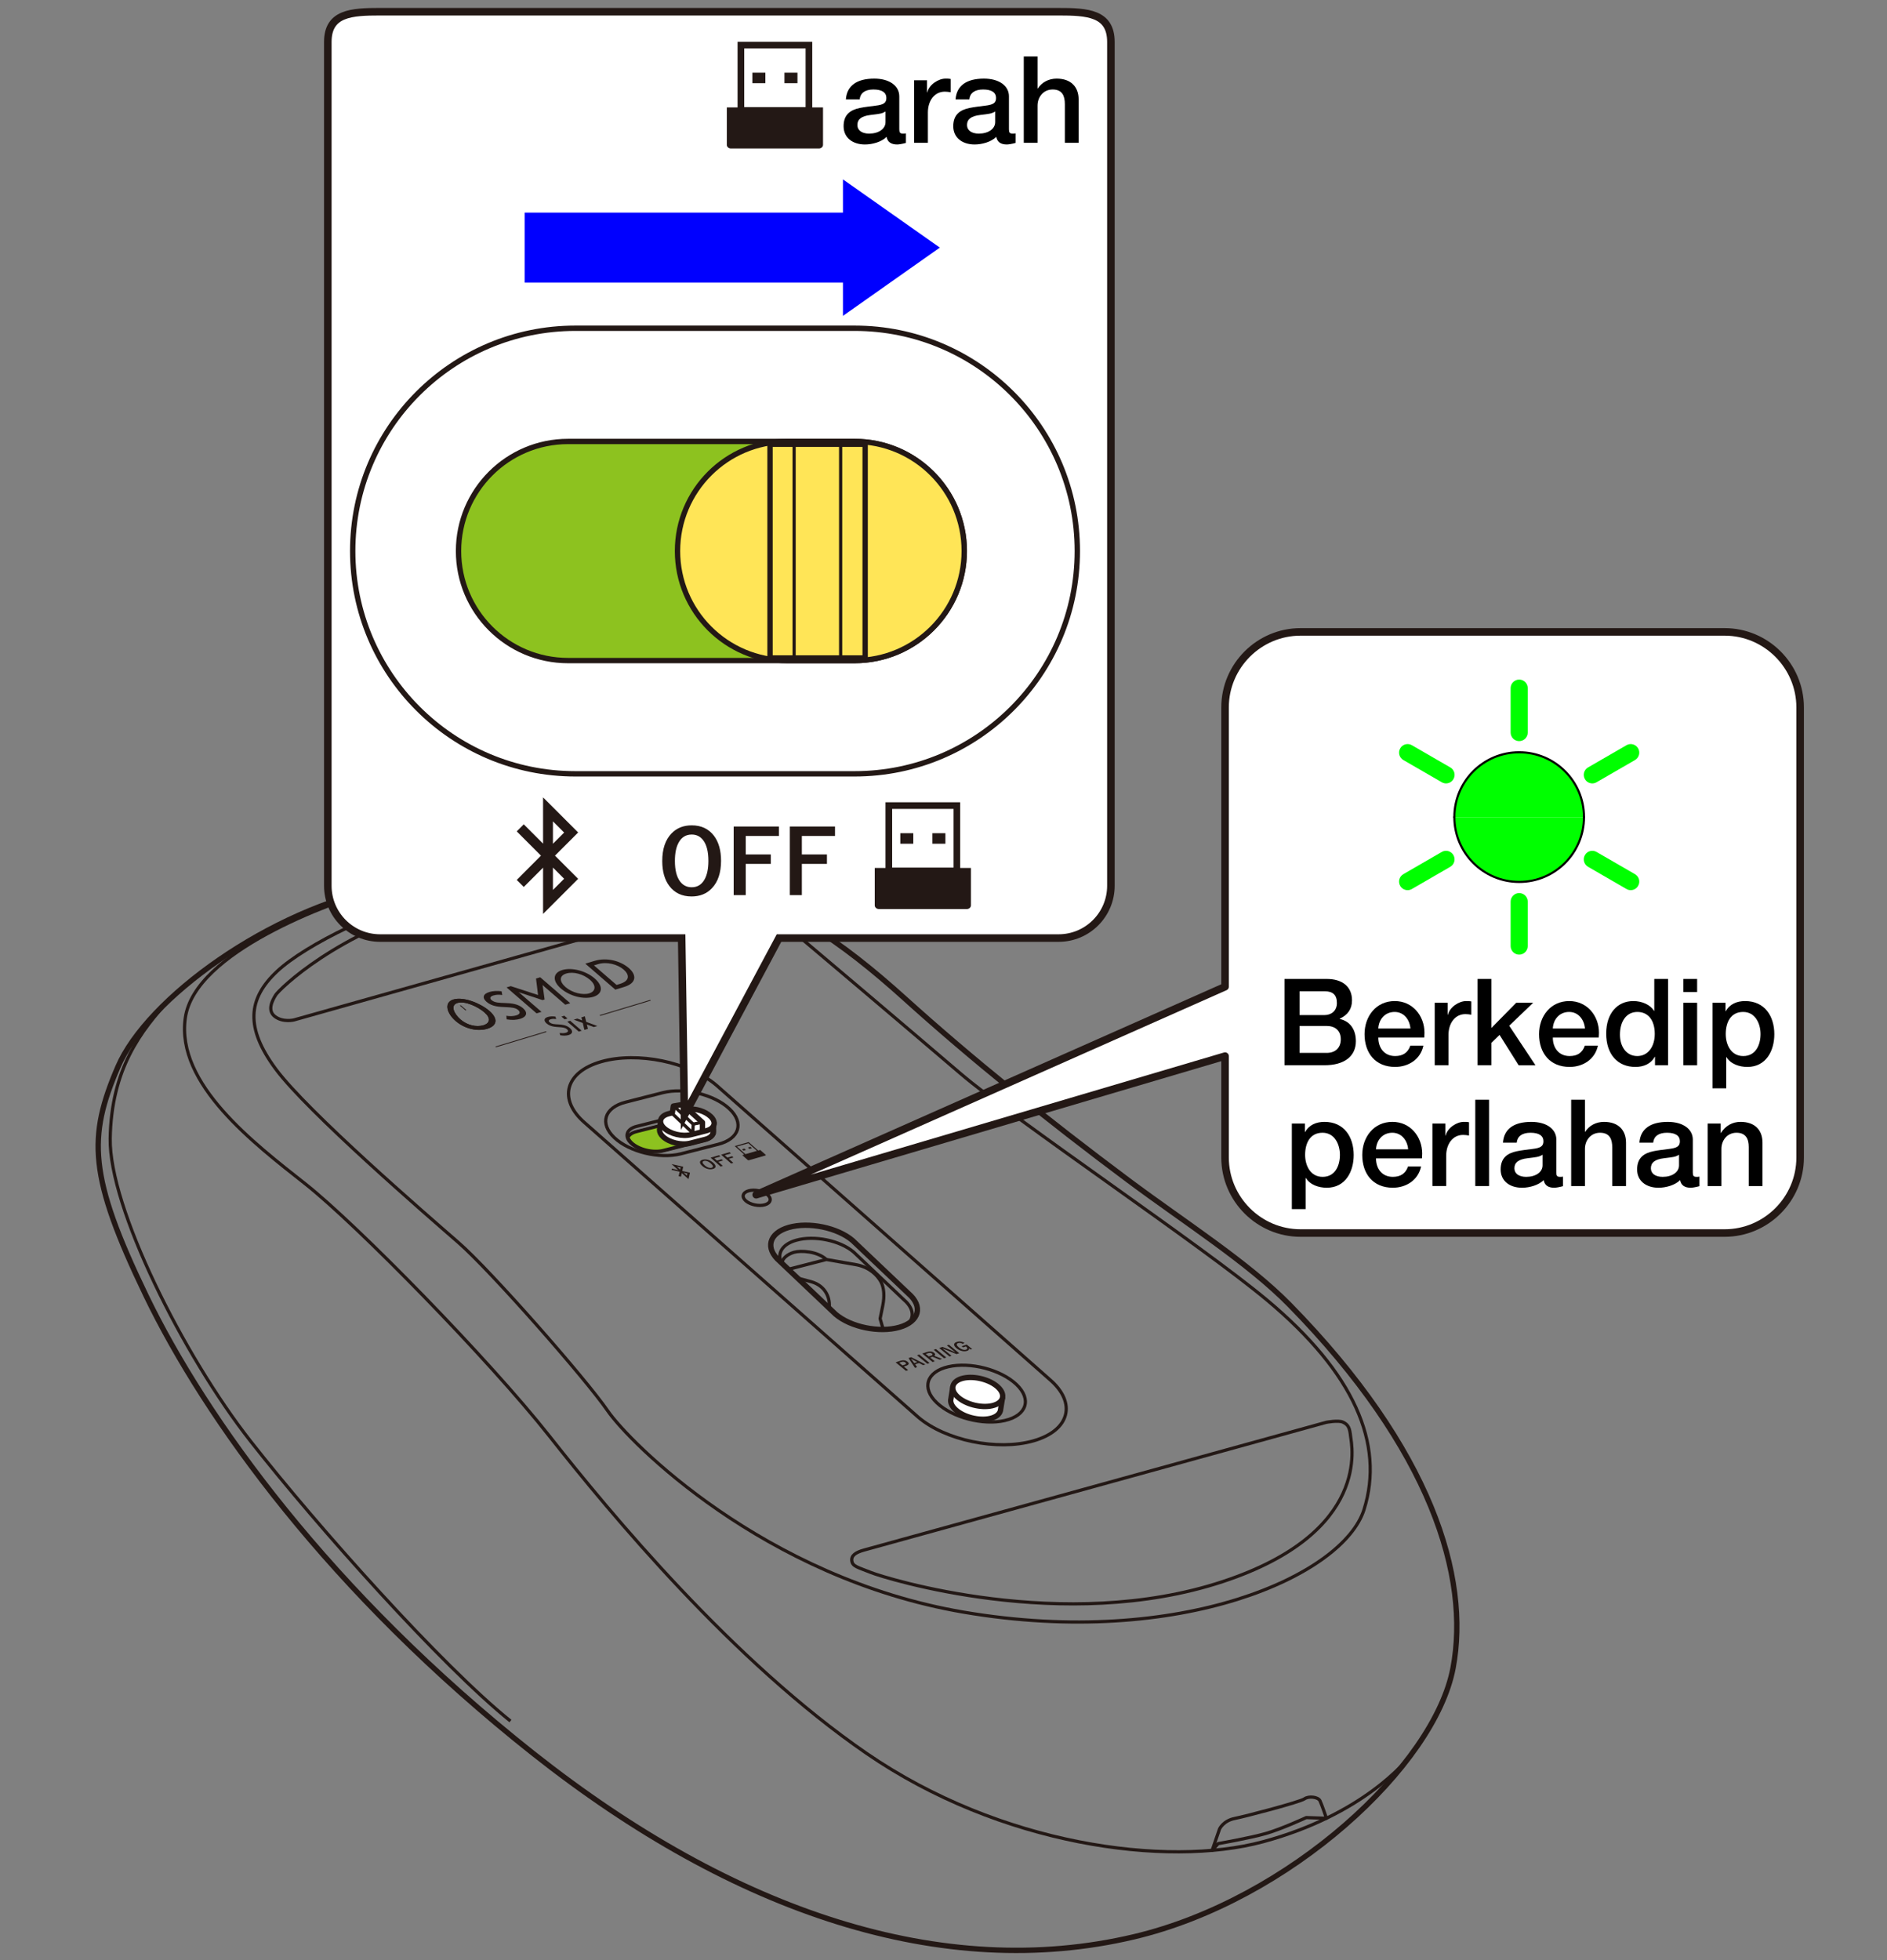 <?xml version="1.0" encoding="UTF-8"?>
<svg xmlns="http://www.w3.org/2000/svg" version="1.1" viewBox="0 0 250 259.641">
  <rect x="0" y="0" width="250" height="259.641" fill="#808080" stroke="none"/>
  <!-- Generator: Adobe Illustrator 29.2.1, SVG Export Plug-In . SVG Version: 2.1.0 Build 116)  -->
  <g id="_レイヤー_2" data-name="レイヤー_2">
    <g>
      <g>
        <g>
          <path d="M60.077,132.38c-1.328.4-.873,1.846.287,2.849,1.198,1.036,2.883,1.425,4.198,1.029s1.461-1.337.263-2.373c-1.16-1.003-3.421-1.905-4.748-1.505ZM64.029,135.797c-.906.273-2.128-.002-3.01-.765-.871-.753-1.402-1.891-.408-2.191s2.689.487,3.56,1.241c.882.763.764,1.442-.143,1.715Z" fill="#231815"/>
          <g>
            <path d="M60.077,132.38c-1.328.4-.873,1.846.287,2.849,1.198,1.036,2.883,1.425,4.198,1.029s1.461-1.337.263-2.373c-1.16-1.003-3.421-1.905-4.748-1.505ZM64.029,135.797c-.906.273-2.128-.002-3.01-.765-.871-.753-1.402-1.891-.408-2.191s2.689.487,3.56,1.241c.882.763.764,1.442-.143,1.715Z" fill="#231815"/>
            <path d="M61.745,133.822c-.035.011-.086,0-.114-.024l-.67-.579c-.028-.024-.022-.052.013-.063s.086,0,.114.024l.67.579c.028.024.022.052-.013.063Z" fill="#231815"/>
            <path d="M65.654,138.666c-.028-.024-.022-.052.013-.063l6.606-1.99c.035-.011.086,0,.114.024s.022.052-.013.063l-6.606,1.99c-.035.011-.086,0-.114-.024Z" fill="#231815"/>
          </g>
          <g>
            <path d="M66.99,132.854c-.835-.034-1.441-.023-1.871-.395-.299-.259-.143-.49.231-.603.4-.121.72-.134,1.195-.068l-.092-.493c-.592-.076-1.151-.047-1.629.097-.859.259-.948.793-.36,1.302.757.655,1.702.662,2.673.706.606.027,1.165.075,1.502.366.376.325.221.581-.264.727-.328.099-.844.134-1.291.046l.046.475c.739.127,1.321.072,1.806-.074.8-.241,1.066-.791.352-1.408-.664-.574-1.53-.65-2.298-.679Z" fill="#231815"/>
            <path d="M78.764,127.269l-1.22.367,3.975,3.438,1.161-.35c1.639-.494,1.723-1.56.618-2.516-1.084-.937-2.901-1.431-4.534-.939ZM82.111,130.324l-.426.128-2.995-2.59.551-.166c1.148-.346,2.569.02,3.381.721.741.64.906,1.479-.51,1.906Z" fill="#231815"/>
            <path d="M71.285,131.789l-3.617-1.177-.557.168,3.975,3.438.656-.198-2.881-2.491c-.065-.057-.144-.109-.155-.118.018.007.099.04.147.051l3.024,1,.138-.041.138-.041-.255-1.835c.004-.027-.012-.079-.016-.09.011.009.063.07.128.126l2.881,2.491.656-.198-3.975-3.438-.557.168.271,2.185Z" fill="#231815"/>
            <path d="M74.491,128.48c-1.255.378-1.338,1.444-.178,2.447,1.198,1.036,3.04,1.478,4.284,1.103s1.376-1.411.178-2.447c-1.16-1.003-3.029-1.481-4.284-1.103ZM78.064,131.569c-.857.258-2.249-.065-3.131-.828-.871-.753-.847-1.516.093-1.8s2.26.075,3.131.828c.882.763.764,1.541-.093,1.799Z" fill="#231815"/>
          </g>
          <g>
            <path d="M75.344,137.087c-.299.09-.664.119-1.136.026l-.052-.314c.286.064.61.047.812-.014.299-.09.384-.257.131-.476-.227-.197-.583-.235-.966-.261-.615-.042-1.212-.058-1.722-.499-.396-.343-.367-.694.163-.853.295-.089.646-.101,1.023-.043l.083.326c-.303-.05-.504-.045-.751.029-.23.069-.318.22-.116.394.29.251.672.251,1.201.284.486.029,1.036.09,1.483.477.481.416.34.775-.153.923Z" fill="#231815"/>
            <path d="M74.803,135.012l-.422-.365.384-.116.422.365-.384.116ZM76.678,136.633l-1.526-1.32.384-.116,1.526,1.32-.384.116Z" fill="#231815"/>
            <path d="M78.67,136.033l-.79-.292c-.054-.018-.126-.048-.137-.053,0,.004.027.056.028.086l.124.493-.469.141-.218-.914-1.191-.441.469-.141.515.191c.05.019.133.054.133.054,0,0-.023-.057-.028-.09l-.079-.318.457-.138.182.737,1.474.544-.469.141Z" fill="#231815"/>
          </g>
        </g>
        <path d="M86.196,132.478c-.028-.024-.079-.035-.114-.024l-6.606,1.99c-.035.011-.041.039-.013.063s.079.035.114.024l6.606-1.99c.035-.011.041-.039.013-.063Z" fill="#231815"/>
      </g>
      <g>
        <path d="M118.657,180.443l.594-.196c.4-.132.731-.091.992.123.136.112.18.216.131.313-.044.086-.16.16-.346.221l-.284.094.575.471-.292.097-1.37-1.123ZM119.128,180.492l.438.359.275-.091c.221-.073.257-.17.109-.292-.144-.118-.322-.141-.536-.071l-.286.094Z" fill="#231815"/>
        <path d="M120.72,179.761l1.888.951-.306.101-.546-.283-.516.171.258.378-.277.092-.854-1.293.353-.117ZM121.528,180.403l-.376-.195c-.052-.028-.197-.109-.437-.244l-.019.006c.092.117.17.22.232.309l.188.259.412-.136Z" fill="#231815"/>
        <path d="M121.785,179.409l1.37,1.123-.295.098-1.37-1.123.295-.098Z" fill="#231815"/>
        <path d="M122.187,179.277l.604-.2c.397-.131.72-.095.968.108.091.075.135.148.132.22-.002.063-.041.122-.117.175l1.038.404-.314.104-.955-.391-.074.027-.238.079.612.502-.286.094-1.37-1.123ZM122.651,179.328l.403.33.293-.097c.219-.072.261-.165.124-.277-.132-.108-.303-.127-.514-.057l-.306.101Z" fill="#231815"/>
        <path d="M123.998,178.678l1.37,1.123-.295.098-1.37-1.123.295-.098Z" fill="#231815"/>
        <path d="M125.716,178.111l1.37,1.123-.358.118-1.113-.444c-.239-.096-.471-.193-.694-.291l-.03.01c.162.121.332.255.51.401l.664.544-.269.089-1.37-1.123.44-.145.956.382c.241.099.472.203.693.311l.03-.01c-.2-.148-.375-.283-.523-.404l-.575-.471.269-.089Z" fill="#231815"/>
        <path d="M127.785,177.862l-.229.139c-.225-.135-.432-.171-.622-.108-.141.046-.199.123-.174.23.023.097.114.212.274.343.182.149.362.247.54.294.15.039.286.038.408-.002.221-.073.222-.216.003-.429l-.393.13-.184-.151.666-.22.722.591-.195.064-.232-.152c.029.076.019.144-.029.204-.042.051-.11.092-.205.123-.229.076-.476.077-.741.005-.239-.065-.462-.182-.67-.353-.237-.195-.343-.37-.318-.526.022-.132.135-.232.339-.299.182-.06.372-.075.569-.045.164.025.32.08.47.163Z" fill="#231815"/>
      </g>
      <path d="M51.136,117.498c-15.523,3.007-31.63,14.772-35.515,23.812-3.982,9.265-3.909,14.461,3.738,30.314,7.802,16.173,24.316,39.285,51.273,60.612,26.701,21.124,54.312,30.271,79.599,24.292,20.626-4.877,39.846-22.678,42.279-35.609,2.264-12.036-2.868-28.947-21.674-48.111-5.48-5.584-13.968-10.97-21.344-16.476-10.767-8.036-20.844-16.154-29.626-24.083-16.879-15.239-31.687-21.927-68.73-14.751Z" fill="none" stroke="#231815" stroke-linejoin="round" stroke-width=".709"/>
      <path d="M22.662,132.195c-4.09,4.362-7.918,9.481-8.062,18.607-.144,9.126,9.663,28.699,18.604,40.092,8.941,11.393,25.307,29.726,34.423,37.055" fill="none" stroke="#231815" stroke-linejoin="round" stroke-width=".425"/>
      <path d="M50.12,117.71c-6.463,1.871-24.319,8.355-25.571,17.113s9.116,16.623,15.908,21.986c6.792,5.362,24.309,23.237,32.353,33.425,8.044,10.188,24.309,29.85,42.005,42.005,17.696,12.155,39.73,15.142,52.498,11.702,13.241-3.567,19-10.638,19.715-11.639" fill="none" stroke="#231815" stroke-linejoin="round" stroke-width=".425"/>
      <path d="M160.592,245.082l.979-2.833s.484-1.088,1.995-1.391,8.646-2.177,9.25-2.6,1.814-.242,2.056.242.861,2.33.861,2.33l-2.674-.093s-3.265,1.512-5.381,2.116-6.288,1.33-6.288,1.33l-.797.899Z" fill="none" stroke="#231815" stroke-linejoin="round" stroke-width=".425"/>
      <path d="M59.136,118.2c-8.542,1.929-18.649,6.911-22.433,10.457-3.866,3.623-4.235,7.454-.167,12.94,4.21,5.676,19.884,19.221,24.178,22.958,4.322,3.762,16.921,18.113,19.781,22.284,2.86,4.171,20.689,22.184,47.189,26.693,28.718,4.886,50.287-4.886,53.028-13.585s-1.311-18.113-12.87-27.765c-8.763-7.317-33.247-23.714-40.635-30.029-7.388-6.316-19.128-16.251-22.76-19.304-4.638-3.898-12.373-7.404-27.621-6.766-5.028.211-10.765.554-17.691,2.118Z" fill="none" stroke="#231815" stroke-linejoin="round" stroke-width=".425"/>
      <path d="M38.938,135.091l53.59-15.09s.917-.179.917-1.007c0-.544-.492-1.007-2.17-1.297s-19.359-1.553-32.408,1.932c-14.206,3.795-21.896,11.44-22.343,12.155s-1.162,2.056-.089,2.86,2.502.447,2.502.447Z" fill="none" stroke="#231815" stroke-linejoin="round" stroke-width=".425"/>
      <path d="M114.458,205.308l61.25-16.921s1.592-.308,2.205-.027c.753.346.904.817,1.023,1.889s2.819,12.706-16.932,19.23c-21.075,6.962-44.805-.477-46.593-1.192s-2.455-.81-2.558-1.552c-.096-.695.492-1.119,1.605-1.427Z" fill="none" stroke="#231815" stroke-linejoin="round" stroke-width=".425"/>
      <path d="M121.635,187.69l-44.128-38.948c-3.616-3.099-2.652-6.756,2.143-8.125h0c4.794-1.369,11.676.047,15.292,3.146l44.128,38.948c3.616,3.099,2.652,6.756-2.143,8.125h0c-4.794,1.369-11.676-.047-15.292-3.146Z" fill="none" stroke="#231815" stroke-linejoin="round" stroke-width=".425"/>
      <path d="M110.696,174.061l-7.375-7c-1.999-1.714-1.466-3.735,1.185-4.492h0c2.651-.757,6.455.026,8.454,1.739l7.375,7c1.999,1.714,1.466,3.735-1.185,4.492h0c-2.651.757-6.455-.026-8.454-1.739Z" fill="none" stroke="#231815" stroke-linejoin="round" stroke-width=".709"/>
      <path d="M103.535,167.267c-.625-1.243.079-2.464,1.939-2.995h0c2.392-.683,5.826.023,7.63,1.57l6.656,6.318c1.242,1.065,1.401,2.261.599,3.126" fill="none" stroke="#231815" stroke-linejoin="round" stroke-width=".425"/>
      <path d="M98.82,159.058h0c-.594-.509-.435-1.109.352-1.334h0c.787-.225,1.917.008,2.511.517h0c.594.509.435,1.109-.352,1.334h0c-.787.225-1.917-.008-2.511-.517Z" fill="none" stroke="#231815" stroke-linejoin="round" stroke-width=".425"/>
      <path d="M124.113,185.799h0c-2.06-1.959-1.373-4.11,1.528-4.778h0c2.901-.668,6.96.388,9.02,2.347h0c2.06,1.959,1.373,4.11-1.528,4.778h0c-2.901.668-6.96-.388-9.02-2.347Z" fill="none" stroke="#231815" stroke-linejoin="round" stroke-width=".425"/>
      <path d="M132.833,185.044l-.29,1.787c-.114.476-.581.867-1.364,1.047h0c-1.485.342-3.563-.199-4.618-1.202h0c-.515-.49-.695-1.003-.571-1.439l.266-1.664" fill="#fff" stroke="#231815" stroke-linejoin="round" stroke-width=".709"/>
      <path d="M126.833,184.984h0c-1.055-1.003-.703-2.104.782-2.446h0c1.485-.342,3.563.199,4.618,1.202h0c1.055,1.003.703,2.104-.782,2.446h0c-1.485.342-3.563-.199-4.618-1.202Z" fill="#fff" stroke="#231815" stroke-linejoin="round" stroke-width=".709"/>
      <path d="M104.627,168.07l4.856-1.251,4.034.705c1.73.354,2.729,1.41,3.175,2.214s.506,1.966.268,3.158l-.357,1.758.387,1.341" fill="none" stroke="#231815" stroke-linejoin="round" stroke-width=".425"/>
      <path d="M105.656,169.277l1.831.491c1.996.566,2.541,2.324,2.358,3.486" fill="none" stroke="#231815" stroke-linejoin="round" stroke-width=".425"/>
      <path d="M109.483,166.818c-1.195-1.092-3.366-1.221-4.29-.953s-1.519.864-1.549,1.281" fill="none" stroke="#231815" stroke-linejoin="round" stroke-width=".425"/>
      <path d="M83.624,151.432h0c-.955-.894-.637-1.902.707-2.241l5.607-1.418c1.344-.339,3.225.115,4.18,1.008h0c.955.894.637,1.902-.707,2.241l-5.607,1.418c-1.344.339-3.225-.115-4.18-1.008Z" fill="none" stroke="#231815" stroke-linejoin="round" stroke-width=".425"/>
      <path d="M83.105,150.749c.163-.359.562-.653,1.175-.808l5.607-1.418c1.344-.339,3.225.115,4.18,1.008h0c.178.166.312.337.403.506" fill="none" stroke="#231815" stroke-linejoin="round" stroke-width=".425"/>
      <path d="M87.862,152.376l5.607-1.418c.606-.153.99-.445,1.156-.798l-.098-.185c-.091-.169-.225-.34-.403-.506h0c-.955-.894-2.836-1.347-4.18-1.008l-5.607,1.418c-.587.148-.972.426-1.147.764.078.24.236.487.491.726.955.894,2.836,1.347,4.18,1.008Z" fill="#8dc21f" stroke="#231815" stroke-linejoin="round" stroke-width=".425"/>
      <path d="M81.407,150.698h0c-2.011-1.881-1.341-4.005,1.488-4.719l4.924-1.255c2.829-.714,6.789.241,8.8,2.123h0c2.011,1.881,1.341,4.005-1.488,4.719l-4.924,1.255c-2.829.714-6.789-.241-8.8-2.123Z" fill="none" stroke="#231815" stroke-linejoin="round" stroke-width=".425"/>
      <g>
        <path d="M94.597,148.605l-.116,1.262c.019.463-.356.867-1.072,1.048l-1.994.508c-1.146.289-2.75-.098-3.564-.86h0c-.326-.305-.478-.626-.47-.92l.164-1.342" fill="#fff" stroke="#231815" stroke-linejoin="round" stroke-width=".709"/>
        <path d="M91.157,146.917c1.086-.109,2.272.281,2.985.948h0c.814.762.543,1.622-.603,1.911l-1.994.508c-1.146.289-2.75-.098-3.564-.86h0c-.814-.762-.543-1.622.603-1.911l.494-.126.13-.89,1.229-.207.72.626Z" fill="#fff" stroke="#231815" stroke-linejoin="round" stroke-width=".709"/>
        <polyline points="91.162 146.943 93.068 148.667 93.062 149.897" fill="none" stroke="#231815" stroke-linejoin="round" stroke-width=".709"/>
        <polyline points="88.984 147.411 91.784 150.077 91.839 148.904 89.243 146.468" fill="none" stroke="#231815" stroke-linejoin="round" stroke-width=".425"/>
        <line x1="91.814" y1="148.894" x2="93.03" y2="148.64" fill="none" stroke="#231815" stroke-linejoin="round" stroke-width=".425"/>
      </g>
      <g>
        <g id="Bug">
          <path id="Bug1" data-name="Bug" d="M89.676,154.522l.494.112-.061.271-.432-.383h0ZM90.999,155.696l.062-.272-.493-.112.432.383h0ZM90.041,155.194l-1.069-.243.039-.17.851.193-.892-.792,1.546.35-.127.562,1.021.231-.193.85-.892-.792-.106.468-.309-.07.132-.588h0Z" fill="#231815" fill-rule="evenodd"/>
        </g>
        <g>
          <path d="M100.453,152.388l-1.266-1.123-1.851.532,1.266,1.123-.267.077.721.639c.039.035.117.05.173.034l2.18-.627c.056-.016.07-.058.03-.093l-.721-.639-.267.077ZM97.629,151.863l1.521-.437,1.132,1.004-1.521.437-1.132-1.004Z" fill="#231815"/>
          <polygon points="98.502 152.4 98.824 152.307 98.621 152.127 98.299 152.22 98.502 152.4" fill="#231815"/>
          <polygon points="99.297 152.171 99.619 152.079 99.416 151.899 99.094 151.991 99.297 152.171" fill="#231815"/>
        </g>
        <g>
          <path d="M93.082,153.61c.237-.068.488-.061.754.02.237.073.457.199.657.377.23.204.331.383.302.536-.023.13-.138.225-.344.284-.237.068-.489.061-.754-.021-.237-.073-.456-.199-.657-.376-.23-.204-.331-.383-.302-.537.024-.13.139-.224.344-.283ZM93.26,153.768c-.138.04-.195.112-.172.219.021.098.109.215.264.352.176.156.351.261.527.315.146.045.278.05.397.016.137-.039.193-.112.169-.219-.022-.097-.11-.214-.264-.351-.177-.157-.352-.262-.526-.316-.145-.045-.277-.05-.396-.016Z" fill="#231815"/>
          <path d="M95.266,153.009l.182.162-.822.236.356.316.622-.179.182.162-.622.179.602.534-.298.086-1.323-1.174,1.12-.322Z" fill="#231815"/>
          <path d="M96.656,152.609l.182.162-.822.236.356.316.622-.179.182.162-.622.179.602.534-.298.086-1.323-1.174,1.12-.322Z" fill="#231815"/>
        </g>
      </g>
    </g>
  </g>
  <g id="_レイヤー_1" data-name="レイヤー_1">
    <path d="M228.492,83.694h-56.19c-5.5,0-10,4.5-10,10v36.996l-62.121,27.551,62.121-18.36v13.432c0,5.5,4.5,10,10,10h56.19c5.5,0,10-4.5,10-10v-59.619c0-5.5-4.5-10-10-10Z" fill="#fff" stroke="#231815" stroke-linecap="round" stroke-linejoin="round"/>
    <g>
      <g id="ARC">
        <path d="M209.854,108.225c0-4.742-3.844-8.586-8.586-8.586s-8.586,3.844-8.586,8.586" fill="lime" stroke="#040000" stroke-linecap="round" stroke-linejoin="round" stroke-width=".283"/>
      </g>
      <g id="ARC1" data-name="ARC">
        <path d="M192.682,108.225c0,4.742,3.844,8.586,8.586,8.586s8.586-3.844,8.586-8.586" fill="lime" stroke="#040000" stroke-linecap="round" stroke-linejoin="round" stroke-width=".283"/>
      </g>
    </g>
    <g>
      <path d="M175.792,129.661c1.969,0,3.329.96,3.329,2.833,0,1.153-.561,1.937-1.633,2.433v.032c1.377.304,2.146,1.393,2.146,2.945,0,2.049-1.602,3.185-4.13,3.185h-5.33v-11.429h5.618ZM175.472,134.447c.912,0,1.648-.561,1.648-1.601,0-1.057-.528-1.553-1.616-1.553h-3.329v3.153h3.297ZM175.76,139.457c1.137,0,1.873-.656,1.873-1.809,0-1.168-.769-1.761-1.873-1.761h-3.585v3.569h3.585Z"/>
      <path d="M188.72,136.8c0,.208-.016.416-.031.624h-6.083c0,1.36.784,2.449,2.225,2.449,1.009,0,1.682-.417,2.018-1.377h1.729c-.368,1.777-1.937,2.817-3.746,2.817-2.608,0-4.049-1.825-4.049-4.338,0-2.385,1.536-4.386,4.001-4.386,2.337,0,3.938,1.921,3.938,4.21ZM186.863,136.224c-.096-1.153-.849-2.193-2.097-2.193-1.28,0-2.097.977-2.161,2.193h4.258Z"/>
      <path d="M194.928,132.638v1.761c-.272-.048-.528-.08-.784-.08-1.361,0-2.241,1.184-2.241,2.769v4.001h-1.825v-8.275h1.713v1.601h.032c.256-1.056,1.488-1.825,2.417-1.825.353,0,.416,0,.688.048Z"/>
      <path d="M197.582,129.661v6.499l3.298-3.345h2.24l-3.169,3.042,3.474,5.234h-2.226l-2.528-4.018-1.089,1.056v2.961h-1.824v-11.429h1.824Z"/>
      <path d="M211.84,136.8c0,.208-.016.416-.031.624h-6.083c0,1.36.784,2.449,2.226,2.449,1.008,0,1.681-.417,2.017-1.377h1.729c-.368,1.777-1.937,2.817-3.745,2.817-2.609,0-4.05-1.825-4.05-4.338,0-2.385,1.536-4.386,4.001-4.386,2.337,0,3.938,1.921,3.938,4.21ZM209.983,136.224c-.096-1.153-.849-2.193-2.097-2.193-1.28,0-2.097.977-2.161,2.193h4.258Z"/>
      <path d="M220.992,129.661v11.429h-1.729v-1.121h-.031c-.496.913-1.44,1.345-2.562,1.345-2.369,0-3.873-1.681-3.873-4.418s1.536-4.306,3.585-4.306c1.185,0,2.257.496,2.753,1.296h.032v-4.226h1.825ZM216.91,139.874c1.457,0,2.321-1.281,2.321-2.929,0-1.793-.849-2.914-2.306-2.914s-2.305,1.249-2.305,3.009c0,1.601.864,2.833,2.289,2.833Z"/>
      <path d="M224.845,129.661v1.729h-1.824v-1.729h1.824ZM224.845,132.815v8.275h-1.824v-8.275h1.824Z"/>
      <path d="M235.071,136.992c0,2.177-1.089,4.322-3.569,4.322-1.041,0-2.209-.368-2.77-1.296h-.032v4.129h-1.824v-11.333h1.729v1.121h.032c.527-.96,1.504-1.345,2.561-1.345,2.593,0,3.874,1.985,3.874,4.402ZM230.957,139.874c1.648,0,2.289-1.473,2.289-2.914,0-1.376-.688-2.929-2.305-2.929-1.697,0-2.305,1.441-2.305,2.929,0,1.425.704,2.914,2.32,2.914Z"/>
      <path d="M179.345,152.992c0,2.177-1.089,4.322-3.569,4.322-1.041,0-2.209-.368-2.77-1.296h-.032v4.129h-1.824v-11.333h1.729v1.121h.032c.527-.96,1.504-1.345,2.561-1.345,2.593,0,3.874,1.985,3.874,4.402ZM175.23,155.874c1.648,0,2.289-1.473,2.289-2.914,0-1.376-.688-2.929-2.305-2.929-1.697,0-2.305,1.441-2.305,2.929,0,1.425.704,2.914,2.32,2.914Z"/>
      <path d="M188.415,152.8c0,.208-.016.416-.031.624h-6.083c0,1.36.784,2.449,2.225,2.449,1.009,0,1.682-.417,2.018-1.377h1.729c-.368,1.777-1.937,2.817-3.746,2.817-2.608,0-4.049-1.825-4.049-4.338,0-2.385,1.536-4.386,4.001-4.386,2.337,0,3.938,1.921,3.938,4.21ZM186.559,152.224c-.096-1.153-.849-2.193-2.097-2.193-1.28,0-2.097.977-2.161,2.193h4.258Z"/>
      <path d="M194.623,148.638v1.761c-.272-.048-.528-.08-.784-.08-1.361,0-2.241,1.184-2.241,2.769v4.001h-1.825v-8.275h1.713v1.601h.032c.256-1.056,1.488-1.825,2.417-1.825.353,0,.416,0,.688.048Z"/>
      <path d="M197.277,145.661v11.429h-1.824v-11.429h1.824Z"/>
      <path d="M206.192,150.944v4.354c0,.432.096.576.496.576.096,0,.256,0,.384-.032v1.265c-.464.128-.944.208-1.152.208-.801,0-1.28-.32-1.408-1.008-.656.656-1.857,1.008-2.865,1.008-1.633,0-2.834-.896-2.834-2.417,0-1.553.913-2.161,2.146-2.417.624-.128,1.312-.208,2.081-.304,1.104-.128,1.44-.384,1.44-1.024,0-.72-.576-1.121-1.713-1.121-1.12,0-1.745.48-1.825,1.313h-1.824c.128-1.809,1.44-2.753,3.762-2.753,2.001,0,3.313.944,3.313,2.353ZM202.206,155.874c1.249,0,2.161-.625,2.161-1.521v-1.408c-.496.304-.736.304-2.001.464-1.2.144-1.729.576-1.729,1.329,0,.688.576,1.137,1.568,1.137Z"/>
      <path d="M209.982,145.661v4.242h.032c.528-.832,1.456-1.312,2.497-1.312,1.904,0,2.913,1.104,2.913,2.753v5.746h-1.825v-5.122c0-1.057-.32-1.937-1.616-1.937-1.265,0-2.001,1.041-2.001,2.129v4.93h-1.825v-11.429h1.825Z"/>
      <path d="M224.272,150.944v4.354c0,.432.096.576.496.576.096,0,.256,0,.384-.032v1.265c-.464.128-.944.208-1.152.208-.801,0-1.28-.32-1.408-1.008-.656.656-1.857,1.008-2.865,1.008-1.633,0-2.834-.896-2.834-2.417,0-1.553.913-2.161,2.146-2.417.624-.128,1.312-.208,2.081-.304,1.104-.128,1.44-.384,1.44-1.024,0-.72-.576-1.121-1.713-1.121-1.12,0-1.745.48-1.825,1.313h-1.824c.128-1.809,1.44-2.753,3.762-2.753,2.001,0,3.313.944,3.313,2.353ZM220.286,155.874c1.249,0,2.161-.625,2.161-1.521v-1.408c-.496.304-.736.304-2.001.464-1.2.144-1.729.576-1.729,1.329,0,.688.576,1.137,1.568,1.137Z"/>
      <path d="M233.505,151.344v5.746h-1.825v-5.17c0-1.057-.368-1.889-1.616-1.889-1.28,0-2.001,1.057-2.001,2.129v4.93h-1.825v-8.275h1.729v1.216l.031.032c.593-.96,1.537-1.473,2.594-1.473,1.904,0,2.913,1.088,2.913,2.753Z"/>
    </g>
    <g>
      <path d="M190.079,109.361h-5.877c-.625,0-1.134-.508-1.134-1.135s.509-1.135,1.134-1.135h5.877c.625,0,1.134.508,1.134,1.135s-.509,1.135-1.134,1.135Z" fill="none"/>
      <path d="M218.334,109.361h-5.877c-.625,0-1.134-.508-1.134-1.135s.509-1.135,1.134-1.135h5.877c.625,0,1.134.508,1.134,1.135s-.509,1.135-1.134,1.135Z" fill="none"/>
      <path d="M186.489,117.9c-.391,0-.772-.203-.981-.567-.312-.542-.128-1.237.412-1.549l5.089-2.941c.534-.316,1.231-.133,1.546.414.312.542.128,1.237-.412,1.549l-5.089,2.941c-.178.103-.372.153-.565.153Z" fill="lime"/>
      <path d="M210.958,103.761c-.391,0-.772-.203-.981-.567-.312-.542-.128-1.237.416-1.549l5.089-2.941c.534-.313,1.231-.131,1.546.414.312.542.128,1.237-.416,1.549l-5.089,2.941c-.178.103-.372.153-.565.153Z" fill="lime"/>
      <path d="M192.735,124.152c-.194,0-.387-.05-.565-.153-.544-.313-.728-1.007-.416-1.549l2.94-5.093c.312-.546,1.006-.727,1.546-.414.544.313.728,1.007.416,1.549l-2.94,5.093c-.209.364-.59.567-.981.567Z" fill="none"/>
      <path d="M206.862,99.662c-.194,0-.387-.05-.565-.153-.544-.313-.728-1.007-.416-1.549l2.94-5.093c.312-.546,1.006-.727,1.546-.414.544.313.728,1.007.416,1.549l-2.94,5.093c-.209.364-.59.567-.981.567Z" fill="none"/>
      <path d="M201.27,126.439c-.625,0-1.134-.508-1.134-1.135v-5.881c0-.627.509-1.135,1.134-1.135s1.134.508,1.134,1.135v5.881c0,.627-.509,1.135-1.134,1.135Z" fill="lime"/>
      <path d="M201.27,98.161c-.625,0-1.134-.508-1.134-1.135v-5.881c0-.627.509-1.135,1.134-1.135s1.134.508,1.134,1.135v5.881c0,.627-.509,1.135-1.134,1.135Z" fill="lime"/>
      <path d="M209.802,124.152c-.391,0-.772-.203-.981-.567l-2.94-5.095c-.312-.542-.128-1.237.416-1.549.534-.316,1.234-.133,1.546.414l2.94,5.095c.312.542.128,1.237-.416,1.549-.178.103-.372.153-.565.153Z" fill="none"/>
      <path d="M195.675,99.661c-.391,0-.772-.203-.981-.567l-2.94-5.092c-.312-.542-.128-1.237.412-1.549.547-.313,1.234-.131,1.55.414l2.94,5.092c.312.542.128,1.237-.412,1.549-.181.103-.375.153-.569.153Z" fill="none"/>
      <path d="M216.047,117.899c-.194,0-.387-.05-.565-.153l-5.089-2.941c-.544-.313-.728-1.007-.416-1.549.309-.546,1.006-.729,1.546-.414l5.089,2.941c.544.313.728,1.007.416,1.549-.209.364-.59.567-.981.567Z" fill="lime"/>
      <path d="M191.579,103.76c-.194,0-.387-.05-.565-.153l-5.089-2.941c-.544-.313-.728-1.007-.416-1.549.312-.547,1.009-.725,1.546-.414l5.089,2.941c.544.313.728,1.007.416,1.549-.209.364-.59.567-.981.567Z" fill="lime"/>
    </g>
  </g>
  <g id="_編集モード" data-name="編集モード">
    <path d="M140.245,1.551H50.364c-3.83,0-6.934.183-6.934,4.01v79.239s0,21.46,0,21.46v11.057c0,3.825,3.105,6.928,6.934,6.928h39.948s.365,23.466.365,23.466l12.53-23.466h37.038c3.83,0,6.934-3.102,6.934-6.928V5.561c0-3.827-3.105-4.01-6.934-4.01Z" fill="#fff" stroke="#231815" stroke-miterlimit="10"/>
    <polygon points="124.513 32.794 111.679 41.838 111.679 37.432 69.515 37.432 69.515 28.157 111.679 28.157 111.679 23.759 124.513 32.794" fill="blue"/>
    <g>
      <path d="M119.142,12.765v4.354c0,.433.096.577.496.577.096,0,.256,0,.384-.032v1.265c-.464.128-.944.208-1.152.208-.8,0-1.281-.32-1.409-1.008-.656.656-1.856,1.008-2.865,1.008-1.632,0-2.833-.896-2.833-2.417,0-1.553.913-2.161,2.145-2.417.624-.128,1.312-.208,2.081-.304,1.104-.128,1.441-.384,1.441-1.024,0-.72-.577-1.121-1.713-1.121-1.121,0-1.745.48-1.825,1.313h-1.825c.128-1.809,1.44-2.753,3.761-2.753,2.001,0,3.313.944,3.313,2.353ZM115.157,17.695c1.249,0,2.161-.625,2.161-1.521v-1.408c-.496.304-.736.304-2.001.464-1.2.144-1.729.576-1.729,1.329,0,.688.576,1.137,1.569,1.137Z"/>
      <path d="M125.958,10.46v1.76c-.272-.048-.528-.08-.785-.08-1.36,0-2.241,1.184-2.241,2.769v4.001h-1.825v-8.275h1.712v1.601h.032c.256-1.056,1.489-1.825,2.417-1.825.352,0,.416,0,.688.048Z"/>
      <path d="M133.671,12.765v4.354c0,.433.096.577.496.577.096,0,.256,0,.384-.032v1.265c-.464.128-.944.208-1.152.208-.801,0-1.28-.32-1.408-1.008-.656.656-1.857,1.008-2.865,1.008-1.633,0-2.834-.896-2.834-2.417,0-1.553.913-2.161,2.146-2.417.624-.128,1.312-.208,2.081-.304,1.104-.128,1.44-.384,1.44-1.024,0-.72-.576-1.121-1.713-1.121-1.12,0-1.745.48-1.825,1.313h-1.824c.128-1.809,1.44-2.753,3.762-2.753,2.001,0,3.313.944,3.313,2.353ZM129.685,17.695c1.249,0,2.161-.625,2.161-1.521v-1.408c-.496.304-.736.304-2.001.464-1.2.144-1.729.576-1.729,1.329,0,.688.576,1.137,1.568,1.137Z"/>
      <path d="M137.46,7.483v4.242h.032c.528-.832,1.456-1.312,2.497-1.312,1.904,0,2.913,1.104,2.913,2.753v5.746h-1.825v-5.122c0-1.057-.32-1.937-1.616-1.937-1.265,0-2.001,1.041-2.001,2.129v4.93h-1.825V7.483h1.825Z"/>
    </g>
    <g>
      <path d="M107.612,14.229V5.531h-9.895v8.698h-1.425v4.95c0,.271.244.491.544.491h11.657c.301,0,.544-.22.544-.491v-4.95h-1.426ZM98.598,6.412h8.133v7.772h-8.133v-7.772Z" fill="#231815"/>
      <rect x="99.678" y="9.626" width="1.722" height="1.394" fill="#231815"/>
      <rect x="103.93" y="9.626" width="1.722" height="1.394" fill="#231815"/>
    </g>
    <g>
      <path d="M113.218,102.493c16.297,0,29.51-13.213,29.51-29.51h0c0-16.294-13.213-29.507-29.51-29.507h-36.98c-16.297,0-29.51,13.213-29.51,29.507h0c0,16.297,13.213,29.51,29.51,29.51h36.98Z" fill="none" stroke="#231815" stroke-linejoin="bevel" stroke-width=".709"/>
      <path d="M113.247,87.492c8.014,0,14.512-6.495,14.512-14.508h0c0-8.012-6.498-14.514-14.512-14.514h-37.986c-8.016,0-14.512,6.502-14.512,14.514h0c0,8.014,6.496,14.508,14.512,14.508h37.986Z" fill="#8dc21f" stroke="#231815" stroke-linejoin="bevel" stroke-width=".709"/>
      <g>
        <path d="M113.234,87.492c8.014,0,14.512-6.495,14.512-14.508h0c0-8.012-6.498-14.514-14.512-14.514h-8.962c-8.016,0-14.512,6.502-14.512,14.514h0c0,8.014,6.496,14.508,14.512,14.508h8.962Z" fill="#ffe557" stroke="#231815" stroke-linejoin="bevel" stroke-width=".709"/>
        <rect x="102.018" y="58.841" width="12.602" height="28.308" fill="#ffe557" stroke="#231815" stroke-linejoin="bevel" stroke-width=".709"/>
        <line x1="105.209" y1="58.47" x2="105.209" y2="87.149" fill="none" stroke="#231815" stroke-linejoin="bevel" stroke-width=".425"/>
        <line x1="111.373" y1="58.47" x2="111.373" y2="87.149" fill="none" stroke="#231815" stroke-linejoin="bevel" stroke-width=".425"/>
      </g>
    </g>
    <g>
      <g id="Bug2" data-name="Bug">
        <path id="Bug3" data-name="Bug" d="M73.255,108.788l1.484,1.484-1.483,1.483v-2.968h-.001ZM73.255,117.875l1.484-1.484-1.483-1.483v2.968h-.001ZM71.67,113.331l-3.209-3.217.93-.93,2.557,2.557v-6.129l4.649,4.649-3.07,3.07,3.07,3.07-4.649,4.649v-6.129l-2.557,2.557-.93-.93,3.209-3.217h0Z" fill="#231815" fill-rule="evenodd"/>
      </g>
      <g>
        <path d="M91.639,109.316c1.269,0,2.252.462,2.951,1.384.625.827.938,1.931.938,3.311,0,1.582-.406,2.796-1.219,3.642-.685.722-1.58,1.082-2.682,1.082-1.269,0-2.253-.463-2.951-1.39-.625-.827-.938-1.928-.938-3.305,0-1.582.407-2.799,1.223-3.648.687-.717,1.579-1.076,2.677-1.076ZM91.639,110.535c-.737,0-1.299.33-1.688.989-.357.606-.536,1.441-.536,2.504,0,1.21.229,2.118.691,2.729.384.506.897.76,1.533.76.731,0,1.292-.331,1.681-.995.354-.606.532-1.437.532-2.494,0-1.216-.228-2.127-.685-2.734-.381-.506-.89-.76-1.527-.76Z" fill="#231815"/>
        <path d="M103.192,109.471v1.252h-4.393v2.448h3.323v1.252h-3.323v4.135h-1.596v-9.087h5.988Z" fill="#231815"/>
        <path d="M110.627,109.471v1.252h-4.393v2.448h3.323v1.252h-3.323v4.135h-1.595v-9.087h5.988Z" fill="#231815"/>
      </g>
      <g>
        <path d="M127.211,114.96v-8.698h-9.895v8.698h-1.425v4.95c0,.271.244.491.544.491h11.657c.301,0,.544-.22.544-.491v-4.95h-1.426ZM118.197,107.143h8.133v7.772h-8.133v-7.772Z" fill="#231815"/>
        <rect x="119.276" y="110.357" width="1.722" height="1.394" fill="#231815"/>
        <rect x="123.529" y="110.357" width="1.722" height="1.394" fill="#231815"/>
      </g>
    </g>
  </g>
</svg>
